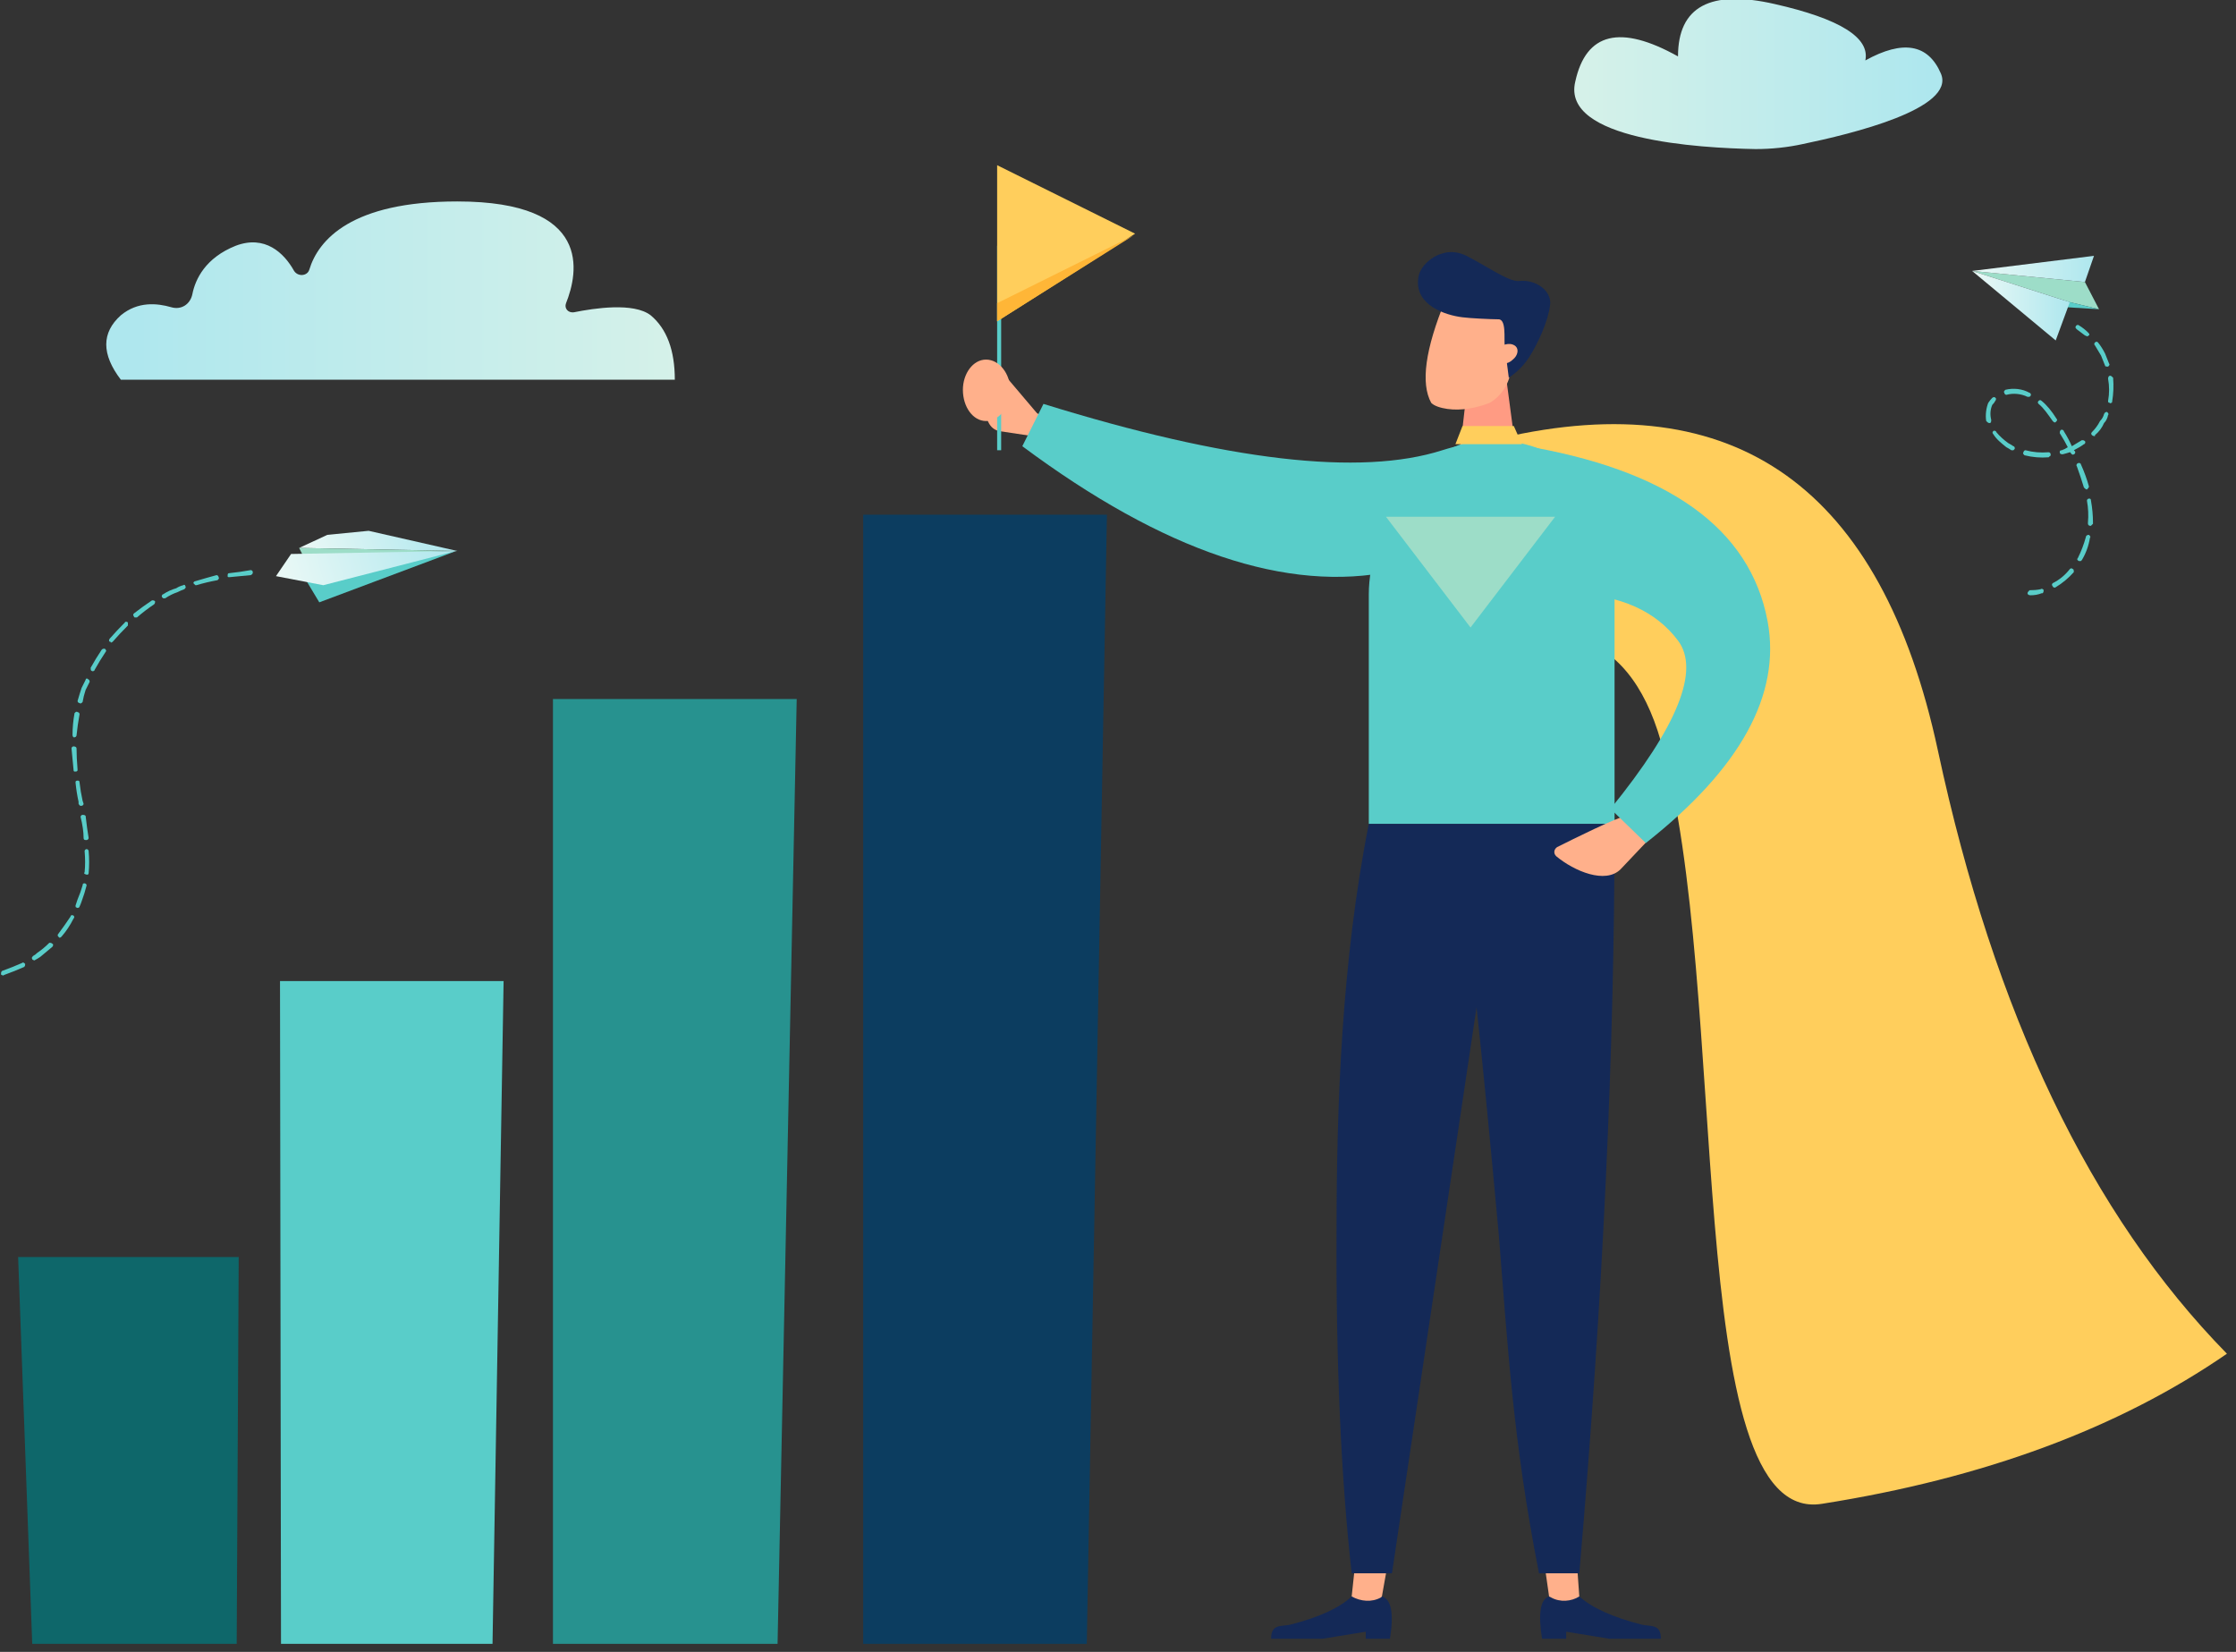 <svg version="1.2" xmlns="http://www.w3.org/2000/svg" viewBox="0 0 222 164" width="222" height="164">
	<rect x="0" y="0" width="222" height="164" fill="#333333" stroke="none"/>
	<defs>
		<linearGradient id="g1" x1="67" y1="19.1" x2="12.2" y2="19.1" gradientUnits="userSpaceOnUse">
			<stop offset="0" stop-color="#d5f1e9"/>
			<stop offset="1" stop-color="#aee7ee"/>
		</linearGradient>
		<linearGradient id="g2" x1="157.4" y1="-0.9" x2="191.6" y2="-0.9" gradientUnits="userSpaceOnUse">
			<stop offset="0" stop-color="#d5f1e9"/>
			<stop offset="1" stop-color="#aee7ee"/>
		</linearGradient>
		<linearGradient id="g3" x1="195.8" y1="24.5" x2="207.9" y2="24.5" gradientUnits="userSpaceOnUse">
			<stop offset="0" stop-color="#ecf9f6"/>
			<stop offset="1" stop-color="#aee7ee"/>
		</linearGradient>
		<linearGradient id="g4" x1="195.8" y1="26" x2="205.5" y2="26" gradientUnits="userSpaceOnUse">
			<stop offset="0" stop-color="#ecf9f6"/>
			<stop offset="1" stop-color="#aee7ee"/>
		</linearGradient>
		<linearGradient id="g5" x1="29.3" y1="53.1" x2="43.7" y2="48.9" gradientUnits="userSpaceOnUse">
			<stop offset="0" stop-color="#ecf9f6"/>
			<stop offset="1" stop-color="#aee7ee"/>
		</linearGradient>
		<linearGradient id="g6" x1="26.6" y1="54.7" x2="43.8" y2="49.7" gradientUnits="userSpaceOnUse">
			<stop offset="0" stop-color="#ecf9f6"/>
			<stop offset="1" stop-color="#aee7ee"/>
		</linearGradient>
	</defs>
	<style>
		.s0 { fill: url(#g1) } 
		.s1 { fill: url(#g2) } 
		.s2 { fill: #9dddc8 } 
		.s3 { fill: #59cdc9 } 
		.s4 { fill: url(#g3) } 
		.s5 { fill: url(#g4) } 
		.s6 { fill: url(#g5) } 
		.s7 { fill: url(#g6) } 
		.s8 { fill: #ffce5c } 
		.s9 { fill: #ffb08b } 
		.s10 { fill: #142957 } 
		.s11 { fill: #ff9b83 } 
		.s12 { fill: #ffb637 } 
		.s13 { fill: #0e676a } 
		.s14 { fill: #27928f } 
		.s15 { fill: #0c3d60 } 
	</style>
	<g>
		<path class="s0" d="m67 37.7h-55q-2.9-3.8 0-6.4c1.7-1.4 3.6-1.2 5-0.8c1 0.3 1.9-0.3 2.1-1.3c0.3-1.5 1.3-3.6 4.3-4.8c2.9-1.1 4.8 0.7 5.8 2.5c0.4 0.6 1.3 0.5 1.5-0.1c0.9-3 4.2-6.8 14.7-6.8c13.5 0 12 7.1 10.8 10.1c-0.2 0.5 0.2 1 0.8 0.9c2-0.4 5.9-1 7.6 0.3q2.4 2 2.4 6.4z" />
		<path class="s1" d="m166.6 5.6q0-7.4 9.6-5.2q9.7 2.2 9 5.6q5.6-3.1 7.5 1.3c1.5 3.5-8.9 6-13.7 7q-2.3 0.5-4.7 0.5c-5.6-0.1-19.3-0.9-17.9-6.7q1.6-7.3 10.2-2.5z" />
		<g>
			<g>
				<path class="s2" d="m207 28l1.4 2.7l-2.9-0.7l-9.7-3.1z" />
				<path class="s3" d="m208.4 30.7l-4.9-0.3l1.2-0.6z" />
				<path class="s4" d="m195.8 26.9l12.1-1.5l-0.9 2.6z" />
				<path class="s5" d="m195.8 26.9l9.7 3.1l-1.4 3.8z" />
			</g>
			<g>
				<g>
					<path class="s3" d="m207 33.3q-0.4-0.3-0.8-0.6c-0.1-0.1-0.2-0.2-0.1-0.3c0-0.1 0.2-0.2 0.3-0.1q0.5 0.3 0.9 0.7c0.1 0.1 0.2 0.2 0.1 0.3q-0.1 0-0.1 0.1q-0.1 0-0.3-0.1z" />
				</g>
				<g>
					<g>
						<path id="&lt;Compound Path&gt;" class="s3" d="m203.8 58.2c-0.1-0.1-0.1-0.2 0-0.3q1-0.5 1.7-1.4c0.1-0.1 0.2-0.1 0.3 0c0.1 0 0.1 0.2 0.1 0.3q-0.8 0.9-1.8 1.5q0 0 0 0c-0.1 0.1-0.3 0-0.3-0.1zm2.6-2.5c-0.2-0.1-0.2-0.2-0.1-0.3q0.5-1 0.8-2.1c0-0.1 0.1-0.2 0.3-0.2c0.1 0.1 0.2 0.2 0.1 0.3q-0.2 1.2-0.8 2.2q-0.1 0.1-0.1 0.1q-0.1 0-0.2 0zm1.1-3.5c-0.1 0-0.2-0.1-0.2-0.2v-0.1q0.1-1.1-0.1-2.2c0-0.1 0.1-0.2 0.2-0.2c0.1 0 0.2 0 0.2 0.2q0.2 1.1 0.2 2.2v0.1q-0.1 0.1-0.2 0.2q0 0-0.1 0zm-0.3-3.6c-0.1 0-0.2-0.1-0.3-0.2q-0.3-1-0.7-2.1c-0.1-0.1 0-0.3 0.1-0.3c0.1-0.1 0.3 0 0.3 0.1q0.5 1.1 0.8 2.2c0 0.1-0.1 0.2-0.2 0.3q0 0 0 0zm-1.3-3.5c-0.1 0.1-0.2 0-0.3-0.1q0-0.1-0.1-0.1q-0.3 0.1-0.7 0.2c-0.1 0-0.3 0-0.3-0.2c0-0.1 0-0.2 0.2-0.2q0.3-0.1 0.6-0.3q-0.3-0.6-0.8-1.4c0-0.1 0-0.2 0.1-0.3c0.1-0.1 0.3 0 0.3 0.1q0.5 0.8 0.8 1.5q0.5-0.3 1-0.6c0.1 0 0.2 0 0.3 0.1c0.1 0.1 0 0.3-0.1 0.3q-0.4 0.3-1 0.6q0.1 0.1 0.1 0.1c0.1 0.1 0 0.3-0.1 0.3q0 0 0 0zm1.8-1.9c-0.1-0.1-0.1-0.2 0-0.3q0.5-0.5 0.8-1.1q0.3-0.3 0.4-0.7c0.1-0.2 0.2-0.2 0.3-0.2c0.1 0.1 0.2 0.2 0.1 0.3q-0.1 0.5-0.4 0.8q-0.3 0.7-0.9 1.2q0 0 0 0.1q-0.2 0-0.3-0.1zm-4.3 2.2q-1.2 0.1-2.4-0.2c-0.1-0.1-0.2-0.2-0.1-0.3c0-0.1 0.1-0.2 0.2-0.2q1.1 0.3 2.3 0.2c0.1 0 0.2 0.1 0.2 0.2q0 0.2-0.1 0.2q-0.1 0.1-0.1 0.1zm6.1-5.4c-0.2 0-0.2-0.1-0.2-0.2q0.2-1.1 0-2.2c0-0.2 0.1-0.3 0.2-0.3c0.1 0 0.2 0.1 0.3 0.2q0.1 1.2-0.1 2.4q0 0.1-0.1 0.1q-0.1 0.1-0.1 0zm-9.8 4.7q-0.3-0.2-0.5-0.3c-0.5-0.4-1-0.8-1.3-1.3c-0.1-0.1-0.1-0.2 0-0.3c0.1-0.1 0.3 0 0.3 0.1q0.5 0.6 1.2 1.1q0.2 0.1 0.5 0.3c0.1 0 0.2 0.2 0.1 0.3q0 0-0.1 0.1q-0.1 0-0.2 0zm4.1-2.9c-0.5-0.7-0.9-1.3-1.4-1.7c-0.1-0.1-0.1-0.2 0-0.3c0.1-0.1 0.2-0.1 0.3 0c0.5 0.4 1 1 1.5 1.8c0.1 0.1 0 0.2-0.1 0.3q0 0 0 0c-0.1 0.1-0.2 0-0.3-0.1zm5.5-5.4c-0.1 0-0.3 0-0.3-0.1q-0.2-0.5-0.4-1q-0.3-0.5-0.6-1c-0.1-0.1-0.1-0.2 0-0.3c0.1-0.1 0.2-0.1 0.3 0q0.4 0.5 0.7 1.1q0.2 0.5 0.4 1c0.1 0.1 0 0.2-0.1 0.3q0 0 0 0zm-11.8 5.6c-0.1 0-0.2-0.1-0.3-0.2c-0.1-0.6 0-1.3 0.2-1.8q0.2-0.3 0.4-0.5c0.1-0.1 0.3-0.1 0.3 0c0.1 0 0.1 0.2 0 0.3q-0.1 0.2-0.3 0.4q-0.3 0.7-0.1 1.5c0 0.1 0 0.2-0.1 0.3q-0.1 0-0.1 0zm3.8-2.6c-0.6-0.3-1.4-0.4-2.1-0.2c-0.1 0-0.2-0.1-0.2-0.2c-0.1-0.1 0-0.2 0.1-0.3c0.8-0.2 1.7-0.1 2.4 0.3c0.1 0 0.2 0.2 0.1 0.3q0 0-0.1 0.1q-0.1 0-0.2 0z" />
					</g>
				</g>
				<g>
					<path class="s3" d="m202.7 58.9q-0.5 0.2-1.1 0.2c-0.2 0-0.3-0.1-0.3-0.2c0-0.1 0.1-0.2 0.2-0.3q0.6 0 1.1-0.1c0.1-0.1 0.3 0 0.3 0.1c0 0.1 0 0.2-0.1 0.3q0 0-0.1 0z" />
				</g>
			</g>
		</g>
		<g>
			<g>
				<path class="s6" d="m29.7 54.4l2.8-1.3l4.1-0.4l8.8 2z" />
				<path class="s2" d="m45.4 54.7l-15.3 0.5l-0.4-0.8" />
				<path class="s3" d="m45.3 54.7l-13.6 5.1l-1.2-2l-0.1-0.1z" />
				<path class="s7" d="m27.4 57.2l1.5-2.2l16.4-0.3l-13.2 3.4z" />
			</g>
			<g>
				<path class="s3" d="m3.7 94.6q0.6-0.4 1.2-1c0.1 0 0.2 0 0.3 0.1c0.1 0 0.1 0.2 0 0.3q-0.6 0.5-1.2 1q-0.3 0.2-0.5 0.3q-0.1 0.1-0.2 0q-0.1 0-0.1-0.1c-0.1-0.1 0-0.2 0.1-0.3q0.2-0.1 0.4-0.3z" />
				<path class="s3" d="m22.8 56.9q1-0.1 2.1-0.3c0.1 0 0.2 0.1 0.2 0.2c0 0.1 0 0.2-0.2 0.3q-1.1 0.1-2.1 0.2q0 0-0.1 0q-0.1 0-0.1-0.1c0-0.2 0-0.3 0.2-0.3z" />
				<path class="s3" d="m19.4 58.1q-0.1-0.1-0.2-0.2c0-0.1 0.1-0.2 0.2-0.2q1-0.3 2.1-0.6c0.1 0 0.2 0.1 0.2 0.2c0.1 0.1 0 0.2-0.1 0.3q-1.1 0.2-2.1 0.5q-0.1 0-0.1 0z" />
				<path class="s3" d="m7 91c0-0.1 0.1-0.2 0.3-0.1c0.1 0.1 0.1 0.2 0 0.3q-0.5 1-1.2 1.8q-0.1 0.1-0.2 0.1q-0.1-0.1-0.1-0.1c-0.1-0.1-0.1-0.2 0-0.3q0.6-0.8 1.2-1.7z" />
				<path class="s3" d="m7.6 90.1c-0.1 0-0.1-0.1-0.1-0.2q0.1-0.3 0.2-0.6q0.3-0.7 0.5-1.4c0-0.2 0.1-0.2 0.2-0.2c0.1 0 0.2 0.1 0.2 0.2q-0.2 0.8-0.5 1.6q-0.1 0.3-0.2 0.5c0 0.1-0.2 0.2-0.3 0.1q0 0 0 0z" />
				<path class="s3" d="m8.5 86.8q0 0 0 0c-0.1 0-0.2-0.1-0.1-0.2q0.1-1 0-2.1c0-0.1 0.1-0.2 0.2-0.2c0.1 0 0.2 0.1 0.2 0.2q0.1 1.1 0 2.2c0 0.1-0.1 0.2-0.3 0.1z" />
				<path class="s3" d="m8.9 67.7q-0.2 0.4-0.4 0.8q-0.2 0.6-0.3 1.2c-0.1 0.1-0.2 0.2-0.3 0.1q0 0 0 0c-0.1 0-0.2-0.1-0.2-0.2q0.2-0.7 0.4-1.3q0.2-0.4 0.4-0.8c0-0.1 0.1-0.2 0.2-0.1c0.2 0.1 0.2 0.2 0.2 0.3z" />
				<path class="s3" d="m7.9 70.9q-0.2 1.1-0.3 2.1c0 0.1-0.1 0.2-0.2 0.2q-0.1 0-0.1 0q-0.1-0.1-0.1-0.2q0-1.1 0.2-2.2c0.1-0.1 0.2-0.2 0.3-0.1c0.1 0 0.2 0.1 0.2 0.2z" />
				<path class="s3" d="m10.5 64.7q-0.6 0.9-1.1 1.8c0 0.1-0.2 0.2-0.3 0.1q0 0 0 0c-0.1 0-0.1-0.2-0.1-0.3q0.5-0.9 1.1-1.8c0.1-0.1 0.2-0.1 0.3-0.1c0.1 0.1 0.2 0.2 0.1 0.3z" />
				<path class="s3" d="m13.6 61.3q-0.1 0-0.2 0q-0.1 0-0.1-0.1c-0.1-0.1-0.1-0.2 0-0.3q0.9-0.7 1.8-1.3c0.1 0 0.2 0 0.3 0.1c0 0.1 0 0.2-0.1 0.3q-0.9 0.6-1.7 1.3z" />
				<path class="s3" d="m8.1 80q-0.1 0-0.1 0q-0.1 0-0.2-0.2v-0.2q-0.2-0.9-0.3-1.9c0-0.1 0-0.2 0.2-0.2c0.1 0 0.2 0 0.2 0.2q0.1 0.9 0.3 1.8l0.1 0.3c0 0.1-0.1 0.2-0.2 0.2z" />
				<path class="s3" d="m11.2 63.7q-0.1 0.1-0.2 0.1q0-0.1-0.1-0.1c-0.1 0-0.1-0.2 0-0.3q0.7-0.8 1.5-1.6c0-0.1 0.2-0.1 0.3 0c0 0.1 0 0.2 0 0.3q-0.8 0.8-1.5 1.6z" />
				<path class="s3" d="m8.2 80.9c0.1 0 0.2 0 0.3 0.1c0.1 0.9 0.2 1.6 0.3 2.2c0 0.1-0.1 0.2-0.2 0.2q-0.1 0-0.1 0q-0.2 0-0.2-0.2c0-0.6-0.1-1.3-0.3-2.1c0-0.1 0.1-0.2 0.2-0.2z" />
				<path class="s3" d="m2.2 95.6c0.1-0.1 0.2 0 0.3 0.1c0 0.1 0 0.2-0.1 0.3q-0.9 0.4-2 0.8q-0.1 0.1-0.2 0q-0.1 0-0.1-0.1c0-0.1 0-0.2 0.1-0.3q1.1-0.4 2-0.8z" />
				<path class="s3" d="m7.3 74.1c0.2 0 0.3 0.1 0.3 0.2q0 0.9 0.1 2.1c0 0.1 0 0.2-0.2 0.2q0 0-0.1 0q-0.1 0-0.1-0.2q-0.1-1.1-0.2-2.1c0-0.1 0.1-0.2 0.2-0.2z" />
				<path class="s3" d="m17.5 58.4q0.3-0.2 0.7-0.3c0.1-0.1 0.2 0 0.2 0.1c0.1 0.1 0 0.2-0.1 0.3q-0.3 0.1-0.7 0.3q-0.6 0.2-1.2 0.6q-0.1 0-0.2 0q-0.1-0.1-0.1-0.1c-0.1-0.1 0-0.3 0.1-0.3q0.6-0.4 1.3-0.6z" />
			</g>
		</g>
		<path class="s8" d="m149 43.5q35-8.1 43.4 31q8.4 39.2 28.7 59.9q-16.1 11.1-40.2 14.9c-14.1 2.3-9-51.4-16-75.7q-4.9-17.1-24.2-7z" />
		<g>
			<g>
				<g>
					<path class="s9" d="m104.4 41.6l0.4 0.6q-0.1 0.1-1.6 1.2l-4-0.6c-1.3-0.3-1.2-1.7-1.8-2.7q-1.4-0.2 1.1-3.3c0.6-1.6-1.1-0.2 0.5 0.7c1.7 1.1 2.4 2.9 2.7 2.9q1.2 0.7 2.7 1.2z" />
					<path class="s9" d="m99.4 38.6q-0.4-1.1 0.4-1.3l3.9 4.6c0 0.1-0.4 0.6-0.7 1q-1.1-0.8-2.2-1.7q-0.2-0.3-0.4-0.6q0.2 0 0.3-0.1q-0.9-0.7-1.3-1.9z" />
				</g>
				<path class="s3" d="m138.3 56.7q-15.7 3.3-36.8-12.4l2.1-4.2q27.4 8.5 39.6 4.6c12.3-3.9 1.1 10.7-4.9 12z" />
			</g>
			<g>
				<path class="s10" d="m137.2 158.5q1.4 0.4 0.8 4.2h-2.4v-0.7l-4.3 0.7q-3.2 0-5.1 0c0-1.5 1-1.2 1.9-1.4q4.3-1.1 6.1-2.8q1.8 0 3 0z" />
				<path class="s9" d="m137.7 155.7l-0.5 2.8l-0.1 0.1c-0.9 0.5-2 0.4-2.9-0.1l0.3-2.8z" />
			</g>
			<g>
				<path class="s10" d="m156.8 158.5q1.9 1.7 6.2 2.8c0.9 0.2 1.9-0.1 1.9 1.4q-2 0-5.1 0l-4.3-0.7v0.7h-2.4q-0.6-3.8 0.7-4.2q1.3 0 3 0z" />
				<path class="s9" d="m156.6 155.7l0.2 2.8c-0.8 0.5-1.9 0.6-2.8 0.1l-0.2-0.1l-0.4-2.8z" />
			</g>
			<g>
				<path class="s11" d="m149.5 37.2l1.1 8.3l-5.7-0.3l0.6-5.3z" />
				<g>
					<path class="s9" d="m143.7 40.6c-0.7-0.1-1.3-0.3-1.6-0.6q-1.6-2.9 1.4-10.2l3.2-1l3.6 2.9l-0.3 5c-0.1 1.3-0.9 2.6-2.1 3.3c-1.3 0.5-2.8 0.8-4.2 0.6z" />
				</g>
				<path class="s10" d="m149.4 34.4c-0.1-0.8 0.2-2.8-0.7-2.7c-0.6 0-2.8-0.1-3.5-0.2c-1.7-0.2-4.7-1.2-4.4-3.8c0.1-1.3 1.5-2.3 2.3-2.5c0.8-0.3 1.7-0.2 2.5 0.2c1.8 0.9 4.2 2.6 5.2 2.5c1.7-0.2 3.3 1 3.1 2.4c-0.2 1.6-1.2 3.8-2.1 5.2q-0.8 1.2-2 2z" />
				<path class="s9" d="m150.2 35.7c-0.5 0.5-1.2 0.5-1.6 0.2c-0.4-0.4-0.3-1 0.2-1.4c0.6-0.4 1.3-0.5 1.7-0.1c0.3 0.3 0.2 0.9-0.3 1.3z" />
			</g>
			<path class="s3" d="m150.4 43.9c5.8 0.9 9.9 6 9.9 11.8v26.1h-24.4v-22.8c0-6.3 5-15.1 11.3-15.3q0.3 0 0.6 0q1.4 0 2.6 0.2z" />
			<path class="s10" d="m160.3 81.8q0 33.8-3.5 74.4q0.1 0-4 0c-2.6-13.2-3.1-22.6-4-33.7q-1.3-14.2-2.2-22.5l-8.4 56.2h-4q-1.6-14.4-1.5-34.1c0-12.2 0.5-26.7 3.2-40.3c4.9 0 15 0 24.4 0z" />
			<path class="s8" d="m145.2 42.3h5.1l0.8 1.8h-6.6z" />
			<g>
				<path class="s9" d="m164.5 82.5l-3.6 3.8c-1.5 1.5-4.6 0.2-6.4-1.3c-0.3-0.3-0.2-0.7 0.1-0.9c1.6-0.8 5.8-2.9 7.1-3.2z" />
				<path class="s3" d="m151 44.2q21.9 3.6 24.5 17.5q2 10.9-12.1 22l-3.5-3.4q10-12.3 6.7-16.7q-3.3-4.4-10.5-4.7" />
			</g>
		</g>
		<path class="s2" d="m146 62.3l-8.4-11h16.8z" />
		<g>
			<g>
				<path class="s3" d="m99.4 44.7h-0.4v-20.3h0.4z" />
			</g>
			<path class="s8" d="m99 16.4l13.7 6.8l-13.7 8.7z" />
			<path class="s12" d="m112.5 23.4l-13.5 8.5v-1.8z" />
		</g>
		<path class="s13" d="m23.5 163.2h-20.3l-1.4-38.4h21.9z" />
		<path class="s3" d="m48.9 163.2h-21l-0.1-65.8h22.2z" />
		<path class="s14" d="m77.2 163.2h-22.3v-93.8h24.2z" />
		<path class="s15" d="m107.9 163.2h-22.2v-112.1h24.2z" />
		<path class="s9" d="m100.3 38.7c0 1.7-1.1 3.1-2.4 3.1c-1.3 0-2.3-1.4-2.3-3.1c0-1.6 1-3 2.3-3c1.3 0 2.4 1.4 2.4 3z" />
	</g>
</svg>